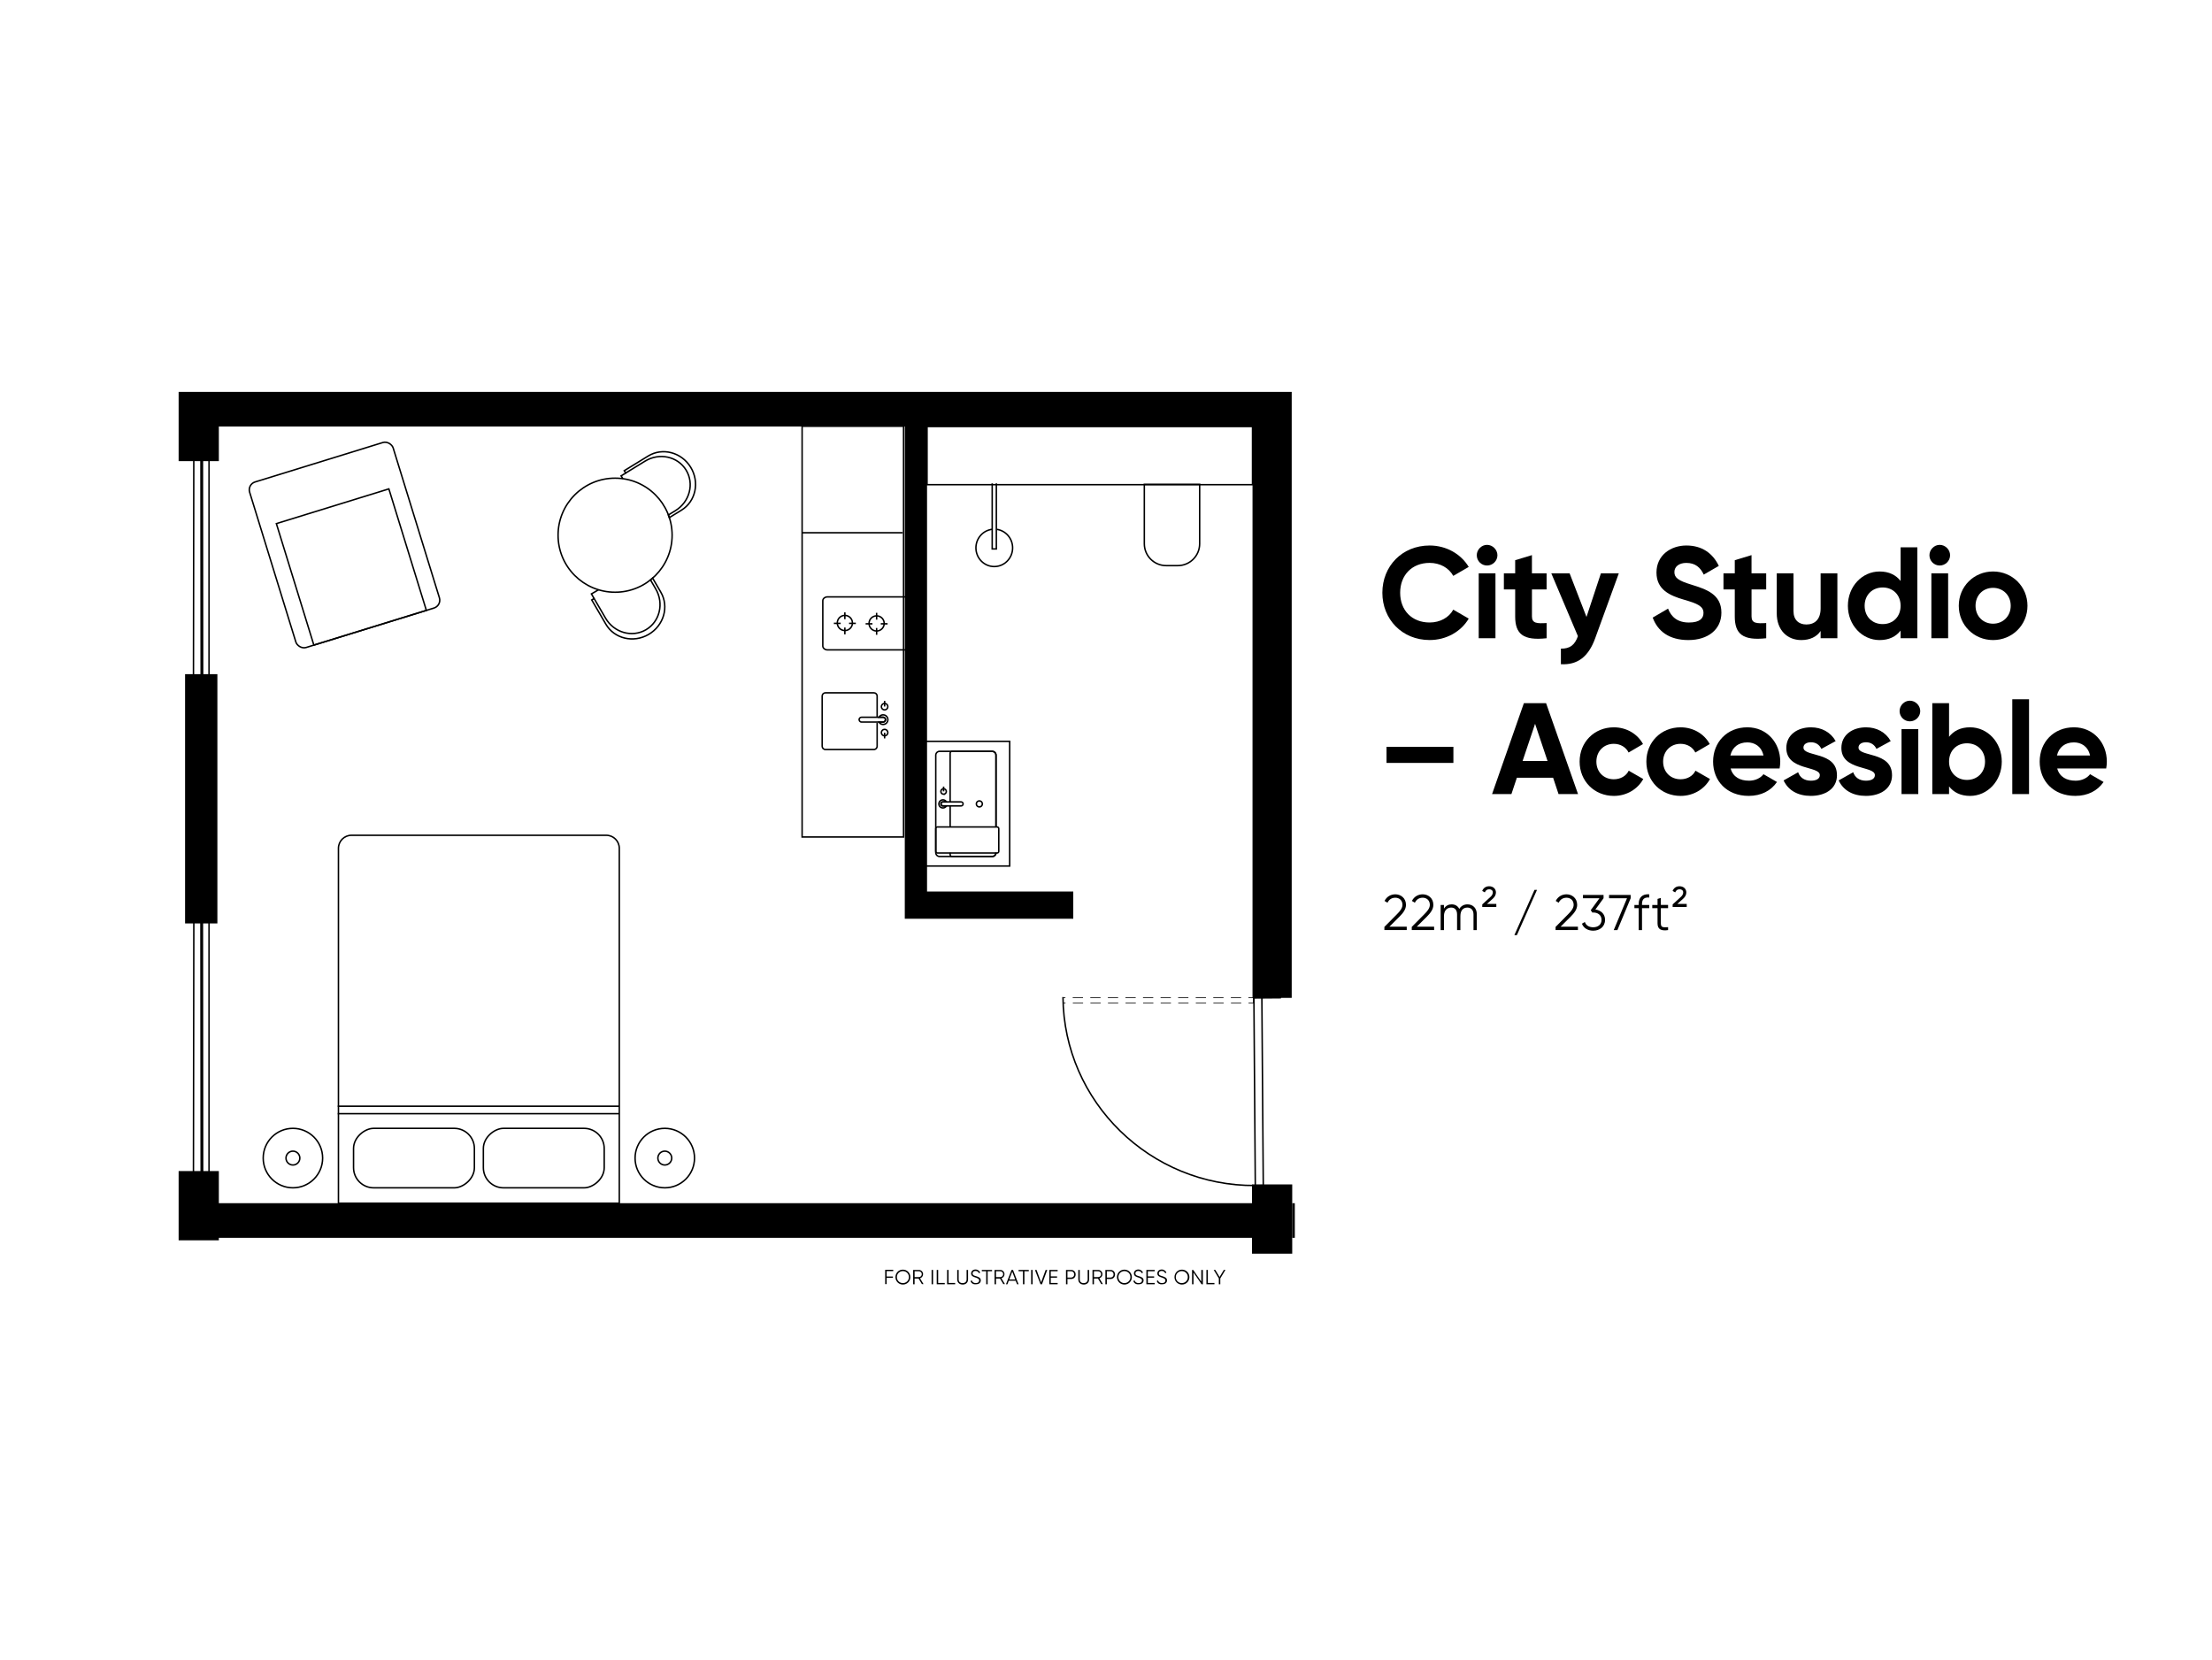 <?xml version="1.0" encoding="UTF-8"?><svg id="Layer_1" xmlns="http://www.w3.org/2000/svg" viewBox="0 0 1510.87 1133.86"><defs><style>.cls-1,.cls-2,.cls-3{fill:none;stroke:#000;stroke-miterlimit:10;}.cls-2{stroke-dasharray:0 0 0 0 0 0 7 5 7 5 7 5;stroke-width:.5px;}.cls-3{stroke-width:2px;}</style></defs><g><path d="M944.2,404.86c0-18.18,13.48-32.29,32.29-32.29,11.35,0,21.38,5.77,26.7,14.63l-10.56,6.12c-3.02-5.5-9.05-8.87-16.14-8.87-12.15,0-20.13,8.43-20.13,20.4s7.98,20.31,20.13,20.31c7.1,0,13.22-3.37,16.14-8.78l10.56,6.12c-5.23,8.87-15.26,14.64-26.7,14.64-18.8,0-32.29-14.19-32.29-32.29Z"/><path d="M1008.68,379.23c0-3.81,3.19-7.1,7.01-7.1s7.1,3.28,7.1,7.1-3.19,7.01-7.1,7.01-7.01-3.19-7.01-7.01Zm1.33,12.33h11.44v44.35h-11.44v-44.35Z"/><path d="M1046.37,402.56v18.45c0,4.79,3.46,4.88,10.02,4.52v10.38c-16.05,1.77-21.47-2.93-21.47-14.9v-18.45h-7.72v-11h7.72v-8.96l11.44-3.46v12.42h10.02v11h-10.02Z"/><path d="M1105.71,391.56l-16.14,44.35c-4.61,12.77-12.15,18.36-23.42,17.74v-10.64c6.3,.09,9.49-2.57,11.62-8.51l-18.18-42.93h12.51l11.53,29.8,9.85-29.8h12.24Z"/><path d="M1128.86,421.8l10.47-6.12c2.22,5.77,6.56,9.49,14.28,9.49s9.93-3.1,9.93-6.56c0-4.61-4.17-6.39-13.39-9.05-9.49-2.75-18.72-6.74-18.72-18.54s9.76-18.45,20.4-18.45,18.01,5.23,22.18,13.93l-10.29,5.94c-2.22-4.7-5.59-7.98-11.89-7.98-5.14,0-8.16,2.66-8.16,6.21,0,3.81,2.4,5.85,11.8,8.69,9.85,3.1,20.31,6.39,20.31,19.07,0,11.62-9.31,18.72-22.53,18.72s-21.02-6.12-24.39-15.35Z"/><path d="M1196.36,402.56v18.45c0,4.79,3.46,4.88,10.02,4.52v10.38c-16.05,1.77-21.47-2.93-21.47-14.9v-18.45h-7.72v-11h7.72v-8.96l11.44-3.46v12.42h10.02v11h-10.02Z"/><path d="M1254.99,391.56v44.35h-11.44v-4.97c-2.66,3.99-7.27,6.21-13.22,6.21-9.4,0-16.76-6.56-16.76-18.36v-27.23h11.44v25.81c0,6.03,3.64,9.14,8.78,9.14,5.59,0,9.76-3.28,9.76-11v-23.95h11.44Z"/><path d="M1309.62,373.82v62.09h-11.44v-5.23c-3.19,4.08-7.89,6.48-14.37,6.48-11.89,0-21.64-10.2-21.64-23.42s9.76-23.42,21.64-23.42c6.47,0,11.18,2.4,14.37,6.48v-22.97h11.44Zm-11.44,39.92c0-7.45-5.23-12.51-12.24-12.51s-12.33,5.06-12.33,12.51,5.23,12.51,12.33,12.51,12.24-5.06,12.24-12.51Z"/><path d="M1317.87,379.23c0-3.81,3.19-7.1,7.01-7.1s7.1,3.28,7.1,7.1-3.19,7.01-7.1,7.01-7.01-3.19-7.01-7.01Zm1.33,12.33h11.44v44.35h-11.44v-44.35Z"/><path d="M1337.91,413.73c0-13.22,10.38-23.42,23.42-23.42s23.5,10.2,23.5,23.42-10.47,23.42-23.5,23.42-23.42-10.2-23.42-23.42Zm35.48,0c0-7.18-5.23-12.24-12.06-12.24s-11.97,5.06-11.97,12.24,5.23,12.24,11.97,12.24,12.06-5.06,12.06-12.24Z"/><path d="M947.04,510.06h45.68v11h-45.68v-11Z"/><path d="M1060.83,531.17h-24.75l-3.73,11.18h-13.22l21.73-62.09h15.17l21.82,62.09h-13.31l-3.72-11.18Zm-3.81-11.44l-8.51-25.37-8.52,25.37h17.03Z"/><path d="M1078.93,520.17c0-13.22,9.93-23.42,23.42-23.42,8.69,0,16.23,4.61,19.87,11.44l-9.84,5.77c-1.77-3.64-5.59-5.94-10.11-5.94-6.83,0-11.89,5.06-11.89,12.15s5.06,12.06,11.89,12.06c4.61,0,8.43-2.22,10.2-5.85l9.93,5.68c-3.81,6.92-11.35,11.53-20.05,11.53-13.48,0-23.42-10.2-23.42-23.42Z"/><path d="M1124.52,520.17c0-13.22,9.93-23.42,23.42-23.42,8.69,0,16.23,4.61,19.87,11.44l-9.84,5.77c-1.77-3.64-5.59-5.94-10.11-5.94-6.83,0-11.89,5.06-11.89,12.15s5.06,12.06,11.89,12.06c4.61,0,8.43-2.22,10.2-5.85l9.93,5.68c-3.81,6.92-11.35,11.53-20.05,11.53-13.48,0-23.42-10.2-23.42-23.42Z"/><path d="M1194.59,533.21c4.43,0,7.98-1.86,9.93-4.44l9.22,5.32c-4.17,6.03-10.82,9.49-19.34,9.49-14.9,0-24.3-10.2-24.3-23.42s9.49-23.42,23.42-23.42c13.13,0,22.44,10.38,22.44,23.42,0,1.69-.18,3.19-.44,4.7h-33.44c1.6,5.85,6.48,8.34,12.51,8.34Zm9.93-17.21c-1.42-6.39-6.21-8.96-11-8.96-6.12,0-10.29,3.28-11.62,8.96h22.62Z"/><path d="M1254.72,529.39c0,9.58-8.34,14.19-17.83,14.19-8.87,0-15.43-3.73-18.63-10.56l9.93-5.59c1.24,3.64,4.26,5.77,8.69,5.77,3.64,0,6.12-1.24,6.12-3.81,0-6.47-22.88-2.93-22.88-18.54,0-9.05,7.72-14.1,16.85-14.1,7.19,0,13.39,3.28,16.85,9.4l-9.76,5.32c-1.33-2.84-3.81-4.52-7.1-4.52-2.84,0-5.14,1.24-5.14,3.64,0,6.56,22.88,2.48,22.88,18.8Z"/><path d="M1292.33,529.39c0,9.58-8.34,14.19-17.83,14.19-8.87,0-15.43-3.73-18.63-10.56l9.93-5.59c1.24,3.64,4.26,5.77,8.69,5.77,3.64,0,6.12-1.24,6.12-3.81,0-6.47-22.88-2.93-22.88-18.54,0-9.05,7.72-14.1,16.85-14.1,7.19,0,13.39,3.28,16.85,9.4l-9.76,5.32c-1.33-2.84-3.81-4.52-7.1-4.52-2.84,0-5.14,1.24-5.14,3.64,0,6.56,22.88,2.48,22.88,18.8Z"/><path d="M1297.48,485.66c0-3.81,3.19-7.1,7.01-7.1s7.1,3.28,7.1,7.1-3.19,7.01-7.1,7.01-7.01-3.19-7.01-7.01Zm1.33,12.33h11.44v44.35h-11.44v-44.35Z"/><path d="M1367.28,520.17c0,13.22-9.76,23.42-21.64,23.42-6.48,0-11.18-2.4-14.37-6.48v5.23h-11.44v-62.09h11.44v22.97c3.19-4.08,7.89-6.48,14.37-6.48,11.89,0,21.64,10.2,21.64,23.42Zm-11.44,0c0-7.45-5.23-12.51-12.33-12.51s-12.24,5.06-12.24,12.51,5.23,12.51,12.24,12.51,12.33-5.06,12.33-12.51Z"/><path d="M1374.46,477.59h11.44v64.75h-11.44v-64.75Z"/><path d="M1417.66,533.21c4.43,0,7.98-1.86,9.93-4.44l9.22,5.32c-4.17,6.03-10.82,9.49-19.34,9.49-14.9,0-24.3-10.2-24.3-23.42s9.49-23.42,23.42-23.42c13.13,0,22.44,10.38,22.44,23.42,0,1.69-.18,3.19-.44,4.7h-33.44c1.6,5.85,6.48,8.34,12.51,8.34Zm9.93-17.21c-1.42-6.39-6.21-8.96-11-8.96-6.12,0-10.29,3.28-11.62,8.96h22.62Z"/></g><g><polygon points="882.28 267.65 882.28 681.54 855.51 681.54 855.51 291.3 633.2 291.3 633.2 608.9 733.08 608.9 733.08 627.49 618 627.49 618 291.3 149.48 291.3 149.48 314.95 122.01 314.95 122.01 267.65 882.28 267.65"/><polygon points="882.63 808.94 882.63 856.24 855.16 856.24 855.16 845.41 149.48 845.41 149.48 847.12 122.01 847.12 122.01 799.82 149.48 799.82 149.48 821.76 855.16 821.76 855.16 808.94 882.63 808.94"/><rect x="882.63" y="821.76" width="1.77" height="23.65"/><rect x="126.41" y="460.44" width="22.07" height="170.25"/><g><circle class="cls-1" cx="454.08" cy="790.95" r="20.3"/><circle class="cls-1" cx="454.08" cy="790.95" r="4.73"/></g></g><g><g><path class="cls-1" d="M201.45,600.21h242.38c4.91,0,8.9,3.99,8.9,8.9v174.03c0,4.91-3.99,8.9-8.9,8.9H201.45v-191.83h0Z" transform="translate(-369.04 1023.21) rotate(-90)"/><g><rect class="cls-1" x="351.11" y="749.68" width="40.61" height="82.55" rx="13.74" ry="13.74" transform="translate(-419.53 1162.37) rotate(-90)"/><rect class="cls-1" x="262.45" y="749.68" width="40.61" height="82.55" rx="13.74" ry="13.74" transform="translate(-508.2 1073.71) rotate(-90)"/></g></g><line class="cls-1" x1="230.69" y1="760.62" x2="423" y2="760.62"/><line class="cls-1" x1="230.69" y1="755.52" x2="423" y2="755.52"/></g><g><circle class="cls-1" cx="420.13" cy="365.53" r="38.95"/><g><polyline class="cls-1" points="408.82 402.8 403.96 405.63 405.81 408.81 405.81 408.81"/><path class="cls-1" d="M451.38,404.49l-5.61-9.64c-.48,.42-.97,.82-1.47,1.22l3.6,6.18c5.76,9.88,2.75,22.36-6.72,27.87-9.46,5.51-21.8,1.97-27.56-7.91l-7.81-13.41-1.63,.95,9.66,16.59c5.76,9.88,18.82,13,29.19,6.96,10.36-6.04,14.1-18.94,8.34-28.82Z"/></g><g><path class="cls-1" d="M471.76,319.12c-6.27-10.22-19.26-13.66-29.01-7.68l-16.36,10.04,.98,1.6,13.22-8.12c9.75-5.98,22.29-3.26,28.02,6.07,5.73,9.34,2.47,21.75-7.27,27.73l-4.81,2.95c.23,.6,.44,1.2,.64,1.82l8.29-5.09c9.75-5.98,12.56-19.12,6.29-29.34Z"/><polyline class="cls-1" points="427.38 323.09 427.38 323.09 424.24 325.01 425.43 326.95"/></g></g><path class="cls-1" d="M796.55,330.78h7.92c8.24,0,14.93,6.69,14.93,14.93v40.59h-37.79v-40.59c0-8.24,6.69-14.93,14.93-14.93Z" transform="translate(1601.01 717.09) rotate(-180)"/><rect class="cls-1" x="633.2" y="291.3" width="222.31" height="39.72"/><g><path class="cls-1" d="M677.7,361.51c-6.25,.72-11.11,6.12-11.11,12.68,0,7.05,5.61,12.76,12.53,12.76,6.92,0,12.53-5.71,12.53-12.76,0-6.46-4.71-11.8-10.83-12.65"/><polyline class="cls-1" points="680.54 330.13 680.54 374.91 677.7 374.91 677.7 330.13"/></g><rect class="cls-1" x="442.25" y="396.75" width="280.52" height="69.28" transform="translate(151.12 1013.9) rotate(-90)"/><g><line class="cls-1" x1="577.07" y1="433.25" x2="577.07" y2="428.59"/><line class="cls-1" x1="577.07" y1="422.89" x2="577.07" y2="418.23"/><line class="cls-1" x1="569.56" y1="425.74" x2="574.22" y2="425.74"/><line class="cls-1" x1="579.92" y1="425.74" x2="584.57" y2="425.74"/><circle class="cls-1" cx="577.07" cy="425.48" r="5.18"/></g><path class="cls-1" d="M625.4,443.87h-60.12c-1.81,0-3.28-1.19-3.28-2.65v-30.91c0-1.47,1.47-2.65,3.28-2.65h60.12"/><g><line class="cls-1" x1="598.76" y1="433.56" x2="598.76" y2="428.9"/><line class="cls-1" x1="598.76" y1="423.21" x2="598.76" y2="418.55"/><line class="cls-1" x1="591.25" y1="426.05" x2="595.91" y2="426.05"/><line class="cls-1" x1="601.6" y1="426.05" x2="606.26" y2="426.05"/><circle class="cls-1" cx="598.76" cy="425.79" r="5.18"/></g><g><path class="cls-1" d="M599.11,493.65v16.04c0,1.22-.98,2.21-2.2,2.21h-33.13c-1.22,0-2.21-.98-2.21-2.21v-34.29c0-1.22,.99-2.21,2.21-2.21h33.13c1.22,0,2.2,.99,2.2,2.21v14.42"/><path class="cls-1" d="M604.74,490.97c-.22-.68-.91-1.11-1.63-1.11h-14.58c-.72,0-1.41,.42-1.63,1.11-.36,1.13,.48,2.18,1.57,2.18h14.71c1.08,0,1.92-1.04,1.56-2.18Z"/><path class="cls-1" d="M606.03,489.86c-.91-1.56-2.92-2.1-4.48-1.2-.51,.28-.92,.7-1.2,1.2h2.77c.72,0,1.41,.42,1.63,1.11,.36,1.13-.48,2.18-1.56,2.18h-2.84c.9,1.57,2.91,2.11,4.48,1.21,1.58-.91,2.11-2.92,1.2-4.49Z"/><path class="cls-1" d="M603.81,498.19c1.54-.28,2.85,1.04,2.57,2.58-.16,.86-.86,1.56-1.71,1.73-1.56,.31-2.92-1.05-2.6-2.61,.17-.86,.88-1.55,1.74-1.7Z"/><line class="cls-1" x1="604.22" y1="500.45" x2="604.22" y2="504.32"/><path class="cls-1" d="M604.63,484.79c-1.54,.28-2.85-1.04-2.57-2.58,.16-.86,.86-1.56,1.71-1.73,1.56-.31,2.92,1.05,2.6,2.61-.17,.86-.88,1.55-1.74,1.7Z"/><line class="cls-1" x1="604.22" y1="482.53" x2="604.22" y2="478.66"/></g><line class="cls-1" x1="616.53" y1="363.86" x2="547.87" y2="363.86"/><g><g><path class="cls-1" d="M642.72,548.7c.14-.58,.8-1.03,1.4-1.03h12.29c.59,0,1.26,.46,1.4,1.03,.22,.92-.46,1.73-1.35,1.73h-12.4c-.88,0-1.57-.82-1.34-1.73Z"/><path class="cls-1" d="M641.67,547.67c.76-1.32,2.46-1.77,3.77-1.01,.43,.23,.78,.59,1.01,1.01h-2.33c-.59,0-1.26,.46-1.4,1.03-.22,.92,.46,1.73,1.34,1.73h2.39c-.76,1.32-2.45,1.78-3.78,1.02-1.33-.77-1.78-2.46-1.01-3.79Z"/></g><g><path class="cls-1" d="M644.16,542.39c1.3,.23,2.4-.88,2.17-2.17-.13-.72-.72-1.32-1.44-1.46-1.32-.26-2.46,.88-2.19,2.2,.15,.72,.74,1.31,1.47,1.44Z"/><line class="cls-1" x1="644.51" y1="540.49" x2="644.51" y2="537.23"/></g><path class="cls-1" d="M670.95,548.66c.27,1.45-.98,2.68-2.42,2.41-.8-.15-1.46-.81-1.61-1.61-.28-1.45,.98-2.7,2.43-2.42,.8,.16,1.46,.82,1.61,1.62Z"/><path class="cls-1" d="M680.29,564.8v-49c0-1.47-1.19-2.66-2.66-2.66h-35.81c-1.47,0-2.66,1.19-2.66,2.66v66.53c0,1.47,1.19,2.66,2.66,2.66h35.81c1.47,0,2.66-1.19,2.66-2.66h0"/><line class="cls-1" x1="648.99" y1="550.44" x2="648.99" y2="564.8"/><path class="cls-1" d="M680.29,564.8v-49c0-1.47-1.19-2.66-2.66-2.66h-27.38c-.7,0-1.27,.57-1.27,1.27v33.27"/><path class="cls-1" d="M648.99,582.41v1.31c0,.7,.57,1.27,1.27,1.27h27.38c1.47,0,2.66-1.19,2.66-2.66"/><rect class="cls-1" x="639.16" y="564.8" width="43.04" height="17.79" rx="1.13" ry="1.13"/></g><rect class="cls-1" x="631.2" y="506.32" width="58.45" height="85.16"/><rect class="cls-1" x="184.04" y="313.06" width="102.59" height="118.31" rx="5.61" ry="5.61" transform="translate(-99.31 85.96) rotate(-17.15)"/><rect class="cls-1" x="199.8" y="343.81" width="80.42" height="86.85" transform="translate(-103.53 88.01) rotate(-17.15)"/><line class="cls-1" x1="132.12" y1="803.42" x2="132.4" y2="622.37"/><line class="cls-1" x1="142.77" y1="803.42" x2="142.77" y2="622.64"/><line class="cls-3" x1="137.91" y1="803.42" x2="137.74" y2="622.37"/><line class="cls-1" x1="132.12" y1="470.81" x2="132.4" y2="289.75"/><line class="cls-1" x1="142.77" y1="470.81" x2="142.77" y2="290.02"/><line class="cls-3" x1="137.91" y1="470.81" x2="137.74" y2="289.75"/><g><circle class="cls-1" cx="200.07" cy="790.95" r="20.3"/><circle class="cls-1" cx="200.07" cy="790.95" r="4.73"/></g><g><polyline class="cls-1" points="861.9 681.56 862.86 809.65 857.41 809.69"/><polyline class="cls-1" points="874.96 681.46 856.46 681.6 857.41 809.69"/><path class="cls-1" d="M857.41,809.69c-71.62,.54-130.82-57.08-131.36-128.7"/></g><rect class="cls-2" x="789.24" y="618.28" width="3.7" height="129.99" transform="translate(1474.37 -107.81) rotate(90)"/><g><path d="M945.57,633.07l8.65-8.72c2.02-2.02,3.71-4.12,3.71-6.35,0-3.26-2.37-4.87-4.84-4.87-2.33,0-4.22,1.03-5.39,3.4l-2.02-1.2c1.54-3.05,4.36-4.53,7.41-4.53,3.57,0,7.24,2.5,7.24,7.21,0,3.05-2.02,5.63-4.46,8.06l-6.86,6.83h11.84v2.33h-15.27v-2.16Z"/><path d="M964.27,633.07l8.65-8.72c2.02-2.02,3.71-4.12,3.71-6.35,0-3.26-2.37-4.87-4.84-4.87-2.33,0-4.22,1.03-5.39,3.4l-2.02-1.2c1.54-3.05,4.36-4.53,7.41-4.53,3.57,0,7.24,2.5,7.24,7.21,0,3.05-2.02,5.63-4.46,8.06l-6.86,6.83h11.84v2.33h-15.27v-2.16Z"/><path d="M1008.71,624.53v10.71h-2.26v-10.71c0-3.05-1.75-4.67-4.19-4.67-2.64,0-4.77,1.61-4.77,5.87v9.51h-2.26v-10.71c0-3.05-1.58-4.67-4.02-4.67s-4.94,1.61-4.94,5.87v9.51h-2.26v-17.16h2.26v2.5c1.34-2.09,3.19-2.92,5.25-2.92,2.4,0,4.25,1.13,5.22,3.12,1.27-2.13,3.36-3.12,5.56-3.12,3.77,0,6.42,2.57,6.42,6.86Z"/><path d="M1012.44,617.7l5.77-5.29c.96-.86,1.44-1.99,1.44-2.92,0-1.27-.93-2.13-2.47-2.13s-2.44,.79-2.99,2.13l-1.79-1c.82-2.02,2.47-3.19,4.77-3.19,2.81,0,4.6,1.89,4.6,4.19,0,1.58-.72,3.02-2.13,4.29l-4.05,3.6h6.45v2.06h-9.61v-1.75Z"/><path d="M1034.37,638.67l13.73-30.88h1.72l-13.73,30.88h-1.72Z"/><path d="M1062.5,633.07l8.65-8.72c2.02-2.02,3.71-4.12,3.71-6.35,0-3.26-2.37-4.87-4.84-4.87-2.33,0-4.22,1.03-5.39,3.4l-2.02-1.2c1.54-3.05,4.36-4.53,7.41-4.53,3.57,0,7.24,2.5,7.24,7.21,0,3.05-2.02,5.63-4.46,8.06l-6.86,6.83h11.84v2.33h-15.27v-2.16Z"/><path d="M1096.3,628.27c0,4.77-3.84,7.38-8.06,7.38-3.47,0-6.55-1.61-7.72-4.77l1.99-1.17c.79,2.44,2.99,3.6,5.73,3.6,3.12,0,5.66-1.72,5.66-5.04s-2.54-5.04-5.66-5.04v-.03l-.03,.03h-.65l-1.03-1.58,5.97-8.17h-11.29v-2.26h14.07v2.26l-5.59,7.72c3.6,.48,6.62,2.85,6.62,7.07Z"/><path d="M1113.8,611.22v2.26l-9.06,21.76h-2.5l9.06-21.76h-12.25v-2.26h14.76Z"/><path d="M1121.55,617.39v.69h4.94v2.2h-4.94v14.96h-2.27v-14.96h-2.92v-2.2h2.92v-.69c0-4.46,2.57-6.93,7.21-6.59v2.2c-3.33-.27-4.94,1.1-4.94,4.39Z"/><path d="M1134.42,620.27v10.4c0,2.95,1.61,2.71,4.94,2.57v1.99c-4.63,.69-7.21-.45-7.21-4.56v-10.4h-3.6v-2.2h3.6v-4.12l2.26-.69v4.8h4.94v2.2h-4.94Z"/><path d="M1142.48,617.7l5.77-5.29c.96-.86,1.44-1.99,1.44-2.92,0-1.27-.93-2.13-2.47-2.13s-2.44,.79-2.99,2.13l-1.79-1c.82-2.02,2.47-3.19,4.77-3.19,2.81,0,4.6,1.89,4.6,4.19,0,1.58-.72,3.02-2.13,4.29l-4.05,3.6h6.45v2.06h-9.61v-1.75Z"/></g><g><path d="M605.61,868.24v3.6h4.3v.9h-4.3v4.3h-1v-9.8h5.5v.9h-4.5v.1Z"/><path d="M611.61,872.24c0-2.8,2.2-5.1,5.1-5.1s5.1,2.3,5.1,5.1c0,2.8-2.2,5.1-5.1,5.1-2.9,0-5.1-2.3-5.1-5.1Zm9.2,0c0-2.3-1.8-4.1-4.1-4.1-2.3,0-4.1,1.8-4.1,4.1s1.8,4.1,4.1,4.1,4.1-1.8,4.1-4.1Z"/><path d="M627.41,873.24h-2.7v3.9h-1v-9.8h3.9c1.6,0,2.9,1.3,2.9,2.9,0,1.3-.9,2.5-2.1,2.8l2.4,4h-1.1l-2.3-3.8Zm-2.7-1h2.9c1.1,0,2-.9,2-2s-.9-2-2-2h-2.9v4Z"/><path d="M637.31,867.34v9.8h-1v-9.8h1Z"/><path d="M645.31,876.24v.9h-5.5v-9.8h1v8.9h4.5Z"/><path d="M652.41,876.24v.9h-5.5v-9.8h1v8.9h4.5Z"/><path d="M653.81,873.84v-6.5h1v6.5c0,1.6,1,2.5,2.7,2.5s2.7-1,2.7-2.5v-6.5h1v6.5c0,2.1-1.5,3.5-3.6,3.5-2.3,0-3.8-1.4-3.8-3.5Z"/><path d="M662.91,874.94l.8-.5c.4,1.2,1.3,1.9,2.8,1.9s2.3-.7,2.3-1.8-1-1.5-2.4-2c-1.6-.5-3.1-1-3.1-2.8,0-1.7,1.4-2.7,3-2.7s2.7,1,3.2,2.1l-.8,.5c-.4-.9-1.1-1.6-2.4-1.6-1.2,0-2,.6-2,1.7s.8,1.4,2.2,1.8c1.8,.6,3.4,1.1,3.4,2.9,0,1.7-1.3,2.7-3.3,2.7-1.9,.2-3.2-.7-3.7-2.2Z"/><path d="M677.61,868.24h-3v8.9h-1v-8.9h-3v-.9h7v.9Z"/><path d="M683.01,873.24h-2.7v3.9h-1v-9.8h3.9c1.6,0,2.9,1.3,2.9,2.9,0,1.3-.9,2.5-2.1,2.8l2.4,4h-1.1l-2.3-3.8Zm-2.7-1h2.9c1.1,0,2-.9,2-2s-.9-2-2-2h-2.9v4Z"/><path d="M693.71,874.74h-4.7l-.9,2.4h-1l3.8-9.8h1l3.8,9.8h-1l-1-2.4Zm-.3-.9l-2-5.3-2,5.3h4Z"/><path d="M702.71,868.24h-3v8.9h-1v-8.9h-3v-.9h7v.9Z"/><path d="M705.31,867.34v9.8h-1v-9.8h1Z"/><path d="M706.91,867.34h1.1l3.1,8.5,3.1-8.5h1.1l-3.6,9.8h-1l-3.8-9.8Z"/><path d="M722.41,876.24v.9h-5.7v-9.8h5.7v.9h-4.7v3.5h4.3v.9h-4.3v3.6h4.7Z"/><path d="M734.71,870.44c0,1.8-1.3,3.1-3.1,3.1h-2.5v3.6h-1v-9.8h3.5c1.8,0,3.1,1.3,3.1,3.1Zm-1,0c0-1.3-.9-2.2-2.1-2.2h-2.5v4.3h2.5c1.2,0,2.1-.9,2.1-2.1Z"/><path d="M736.51,873.84v-6.5h1v6.5c0,1.6,1,2.5,2.7,2.5s2.7-1,2.7-2.5v-6.5h1v6.5c0,2.1-1.5,3.5-3.6,3.5-2.3,0-3.8-1.4-3.8-3.5Z"/><path d="M749.91,873.24h-2.7v3.9h-1v-9.8h3.9c1.6,0,2.9,1.3,2.9,2.9,0,1.3-.9,2.5-2.1,2.8l2.4,4h-1.1l-2.3-3.8Zm-2.7-1h2.9c1.1,0,2-.9,2-2s-.9-2-2-2h-2.9v4Z"/><path d="M761.61,870.44c0,1.8-1.3,3.1-3.1,3.1h-2.5v3.6h-1v-9.8h3.5c1.8,0,3.1,1.3,3.1,3.1Zm-1,0c0-1.3-.9-2.2-2.1-2.2h-2.5v4.3h2.5c1.2,0,2.1-.9,2.1-2.1Z"/><path d="M762.91,872.24c0-2.8,2.2-5.1,5.1-5.1,2.9,0,5.1,2.3,5.1,5.1s-2.2,5.1-5.1,5.1-5.1-2.3-5.1-5.1Zm9.2,0c0-2.3-1.8-4.1-4.1-4.1s-4.1,1.8-4.1,4.1,1.8,4.1,4.1,4.1,4.1-1.8,4.1-4.1Z"/><path d="M774.11,874.94l.8-.5c.4,1.2,1.3,1.9,2.8,1.9s2.3-.7,2.3-1.8-1-1.5-2.4-2c-1.6-.5-3.1-1-3.1-2.8,0-1.7,1.4-2.7,3-2.7s2.7,1,3.2,2.1l-.8,.5c-.4-.9-1.1-1.6-2.4-1.6-1.2,0-2,.6-2,1.7s.8,1.4,2.2,1.8c1.8,.6,3.4,1.1,3.4,2.9,0,1.7-1.3,2.7-3.3,2.7-1.9,.2-3.2-.7-3.7-2.2Z"/><path d="M788.71,876.24v.9h-5.7v-9.8h5.7v.9h-4.7v3.5h4.3v.9h-4.3v3.6h4.7Z"/><path d="M790.11,874.94l.8-.5c.4,1.2,1.3,1.9,2.8,1.9s2.3-.7,2.3-1.8-1-1.5-2.4-2c-1.6-.5-3.1-1-3.1-2.8,0-1.7,1.4-2.7,3-2.7s2.7,1,3.2,2.1l-.8,.5c-.4-.9-1.1-1.6-2.4-1.6-1.2,0-2,.6-2,1.7s.8,1.4,2.2,1.8c1.8,.6,3.4,1.1,3.4,2.9,0,1.7-1.3,2.7-3.3,2.7-1.9,.2-3.2-.7-3.7-2.2Z"/><path d="M802.21,872.24c0-2.8,2.2-5.1,5.1-5.1s5.1,2.3,5.1,5.1-2.2,5.1-5.1,5.1-5.1-2.3-5.1-5.1Zm9.1,0c0-2.3-1.8-4.1-4.1-4.1s-4.1,1.8-4.1,4.1,1.8,4.1,4.1,4.1,4.1-1.8,4.1-4.1Z"/><path d="M821.61,867.34v9.8h-.9l-5.5-8v8h-1v-9.8h.8l5.5,8v-8h1.1Z"/><path d="M829.51,876.24v.9h-5.5v-9.8h1v8.9h4.5Z"/><path d="M833.51,873.14v4h-1v-4l-3.5-5.8h1.1l2.9,4.8,2.9-4.8h1.1l-3.5,5.8Z"/></g></svg>